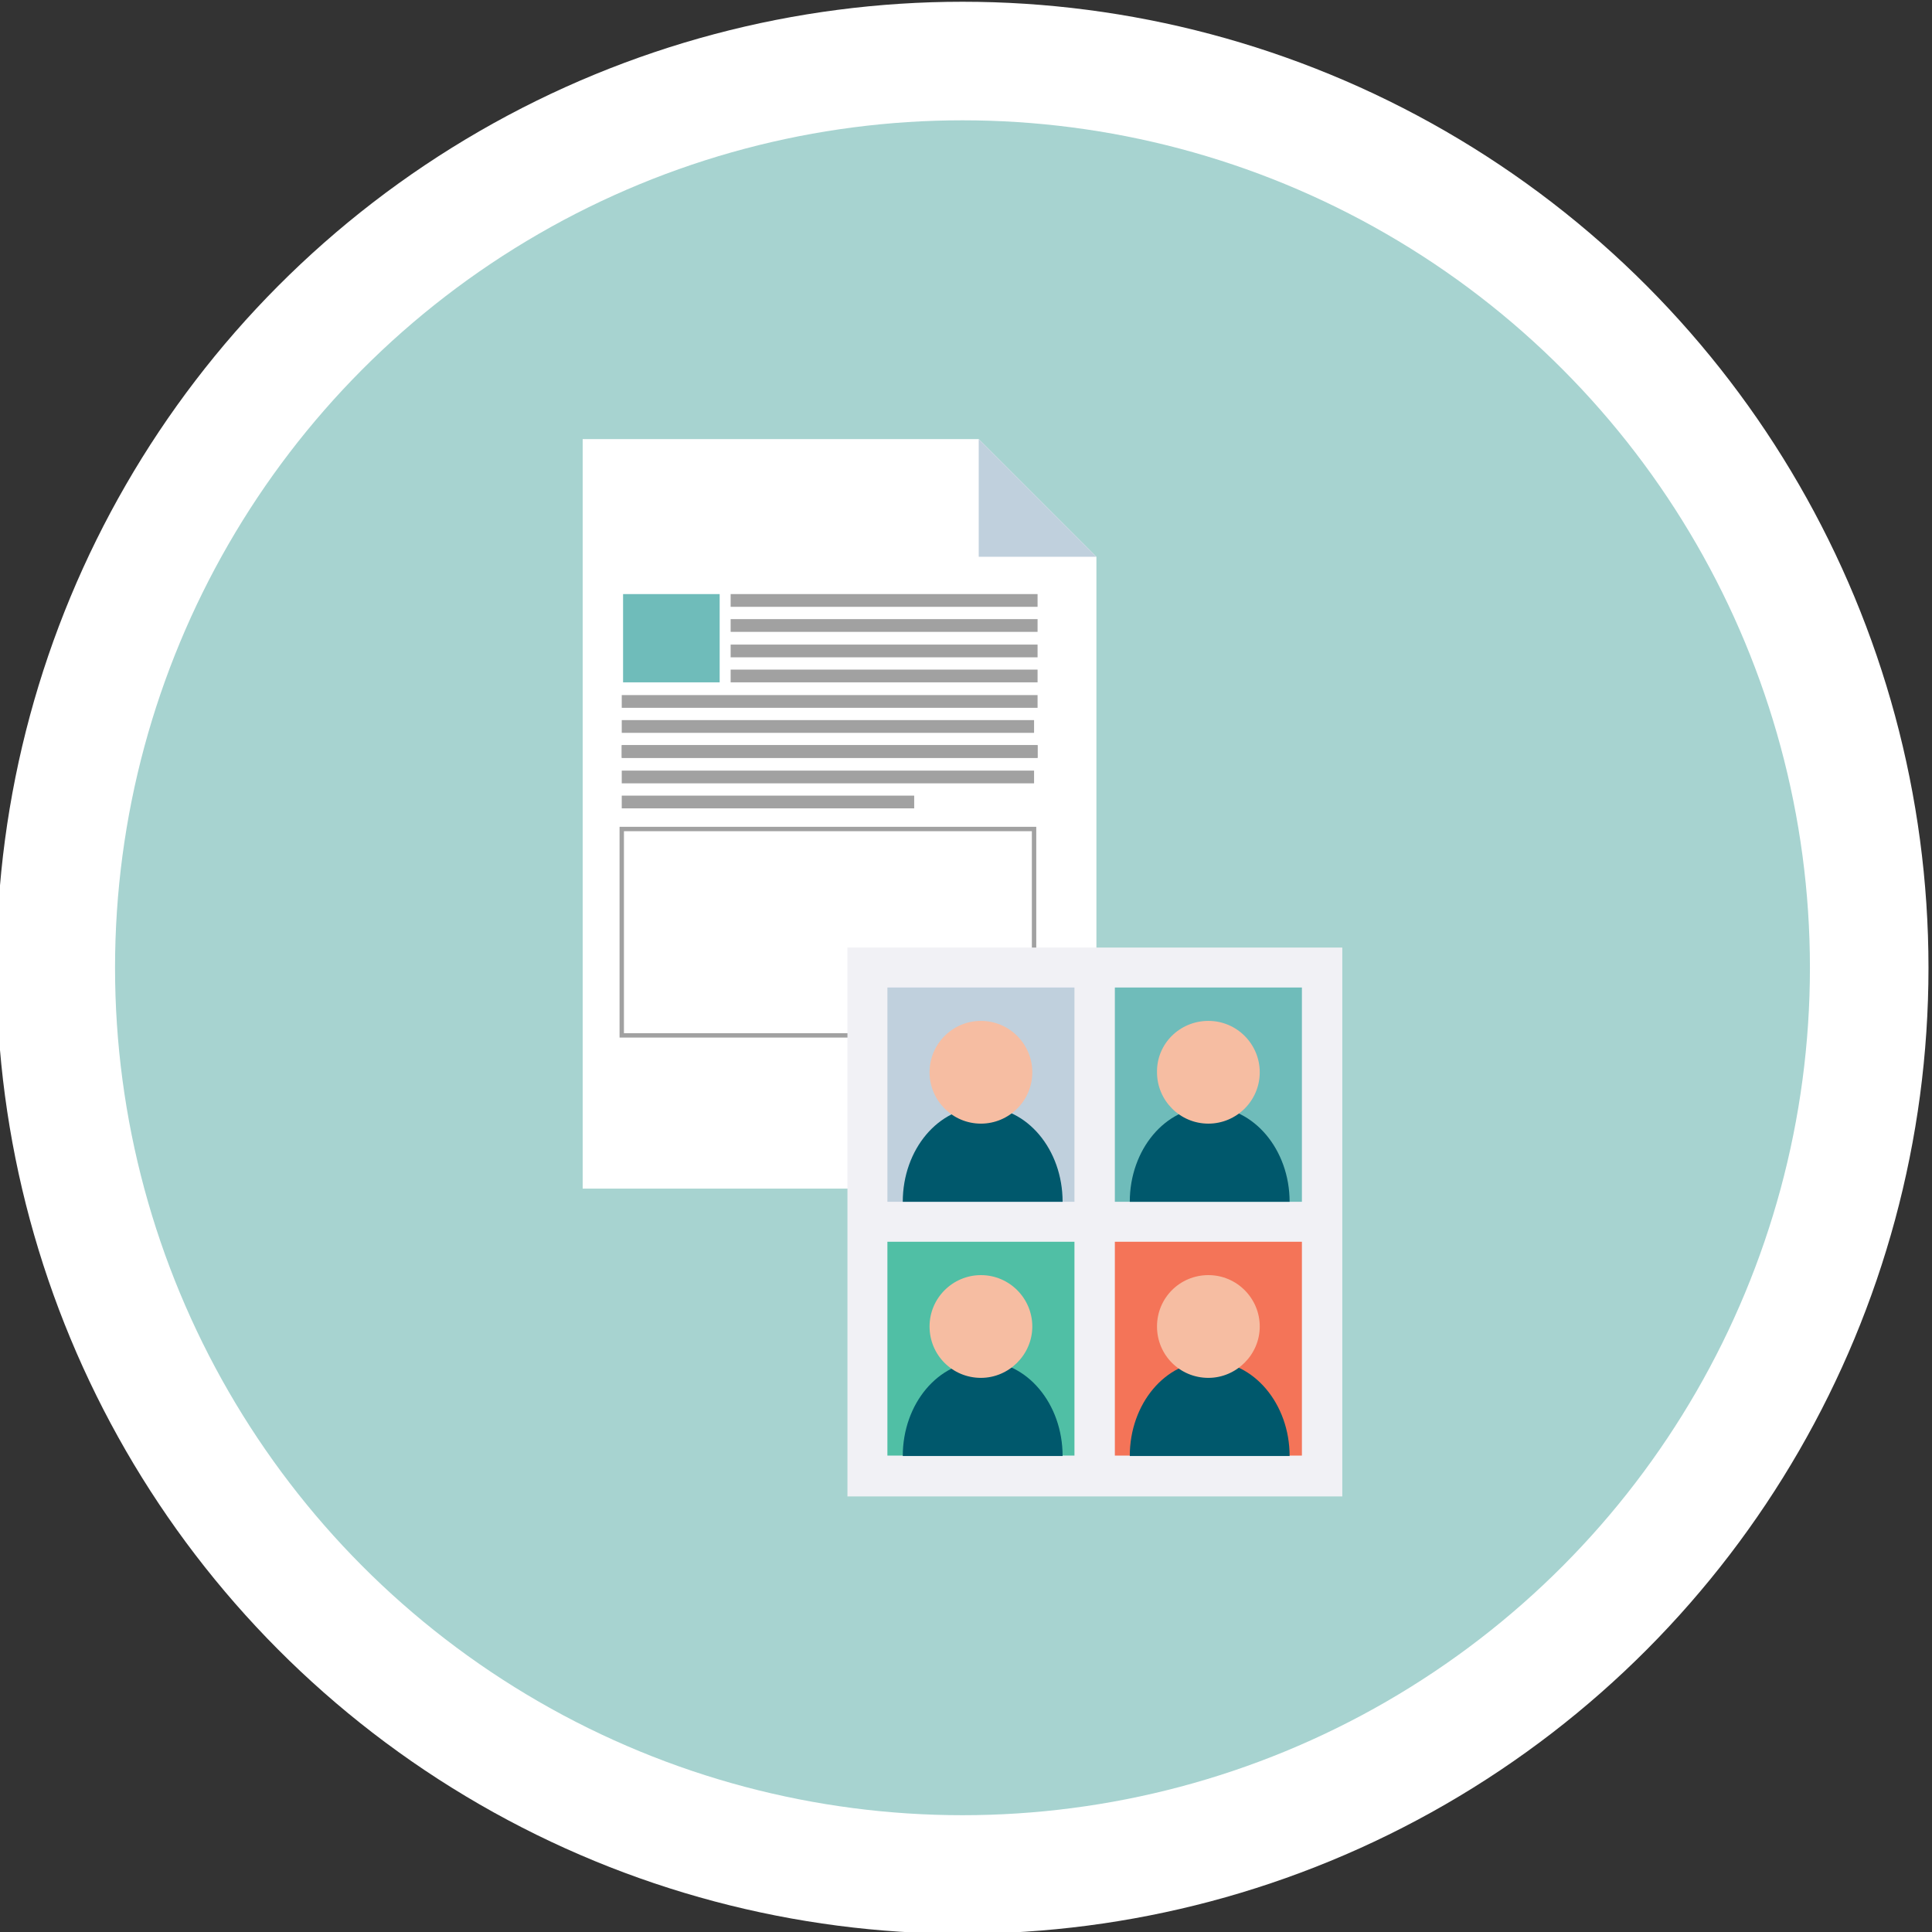 <?xml version="1.0" encoding="utf-8"?>
<!-- Generator: Adobe Illustrator 23.0.3, SVG Export Plug-In . SVG Version: 6.00 Build 0)  -->
<svg version="1.1" id="圖層_1" xmlns="http://www.w3.org/2000/svg" xmlns:xlink="http://www.w3.org/1999/xlink" x="0px" y="0px"
	 viewBox="0 0 440 440" style="enable-background:new 0 0 440 440;" xml:space="preserve">
<rect x="0" y="0" width="440" height="440" fill="#333333" stroke="none"/>
<style type="text/css">
	.st0{fill:#FFFFFF;}
	.st1{fill:#A7D3D0;}
	.st2{fill-rule:evenodd;clip-rule:evenodd;fill:#FFFFFF;}
	.st3{fill-rule:evenodd;clip-rule:evenodd;fill:#C0D0DD;}
	.st4{fill-rule:evenodd;clip-rule:evenodd;fill:#A1A1A1;}
	.st5{fill-rule:evenodd;clip-rule:evenodd;fill:#6FBCBA;}
	.st6{fill-rule:evenodd;clip-rule:evenodd;fill:none;stroke:#A1A1A1;stroke-miterlimit:10;}
	.st7{fill-rule:evenodd;clip-rule:evenodd;fill:#F1F1F5;}
	.st8{fill-rule:evenodd;clip-rule:evenodd;fill:#00586C;}
	.st9{fill-rule:evenodd;clip-rule:evenodd;fill:#F6BDA2;}
	.st10{fill-rule:evenodd;clip-rule:evenodd;fill:#50BFA5;}
	.st11{fill-rule:evenodd;clip-rule:evenodd;fill:#F47458;}
</style>
<g>
	<circle class="st0" cx="219.2" cy="220.4" r="220"/>
	<circle class="st1" cx="219.2" cy="220.4" r="193"/>
	<g>
		<g>
			<polygon class="st2" points="132.7,100 222.9,100 249.7,126.8 249.7,270.7 132.7,270.7 			"/>
			<polygon class="st3" points="222.9,100 249.7,126.8 222.9,126.8 			"/>
			<rect x="166.4" y="135.3" class="st4" width="69.9" height="2.9"/>
			<rect x="166.4" y="141" class="st4" width="69.9" height="2.9"/>
			<rect x="166.4" y="146.8" class="st4" width="69.9" height="2.9"/>
			<rect x="166.4" y="152.5" class="st4" width="69.9" height="2.9"/>
			<rect x="141.6" y="158.3" class="st4" width="94.7" height="2.9"/>
			<rect x="141.6" y="164" class="st4" width="93.9" height="2.9"/>
			<rect x="141.6" y="169.7" class="st4" width="94.7" height="2.9"/>
			<rect x="141.6" y="169.7" class="st4" width="94.7" height="2.9"/>
			<rect x="141.6" y="175.5" class="st4" width="93.9" height="2.9"/>
			<rect x="141.6" y="181.2" class="st4" width="66.6" height="2.9"/>
			<rect x="141.9" y="135.3" class="st5" width="22" height="20.1"/>
			<rect x="141.6" y="188.8" class="st6" width="93.9" height="47"/>
		</g>
		<g>
			<rect x="193" y="215.8" class="st7" width="112.7" height="125"/>
			<rect x="202.1" y="224.9" class="st3" width="42.6" height="48.8"/>
			<path class="st8" d="M242,273.7c0-11.9-8.1-21.6-18.2-21.6c-10.1,0-18.2,9.7-18.2,21.6H242z"/>
			<path class="st9" d="M223.4,232.5c6.5,0,11.7,5.3,11.7,11.7c0,6.5-5.3,11.7-11.7,11.7c-6.5,0-11.7-5.3-11.7-11.7
				C211.7,237.7,217,232.5,223.4,232.5z"/>
			<rect x="253.9" y="224.9" class="st5" width="42.6" height="48.8"/>
			<path class="st8" d="M293.7,273.7c0-11.9-8.2-21.6-18.2-21.6c-10.1,0-18.2,9.7-18.2,21.6H293.7z"/>
			<path class="st9" d="M275.2,232.5c6.5,0,11.7,5.3,11.7,11.7c0,6.5-5.3,11.7-11.7,11.7c-6.5,0-11.7-5.3-11.7-11.7
				C263.4,237.7,268.7,232.5,275.2,232.5z"/>
			<rect x="202.1" y="282.8" class="st10" width="42.6" height="48.7"/>
			<path class="st8" d="M242,331.6c0-11.9-8.1-21.6-18.2-21.6c-10.1,0-18.2,9.7-18.2,21.6H242z"/>
			<path class="st9" d="M223.4,290.4c6.5,0,11.7,5.3,11.7,11.7s-5.3,11.7-11.7,11.7c-6.5,0-11.7-5.2-11.7-11.7
				S217,290.4,223.4,290.4z"/>
			<rect x="253.9" y="282.8" class="st11" width="42.6" height="48.7"/>
			<path class="st8" d="M293.7,331.6c0-11.9-8.2-21.6-18.2-21.6c-10.1,0-18.2,9.7-18.2,21.6H293.7z"/>
			<path class="st9" d="M275.2,290.4c6.5,0,11.7,5.3,11.7,11.7s-5.3,11.7-11.7,11.7c-6.5,0-11.7-5.2-11.7-11.7
				S268.7,290.4,275.2,290.4z"/>
		</g>
	</g>
</g>
</svg>
